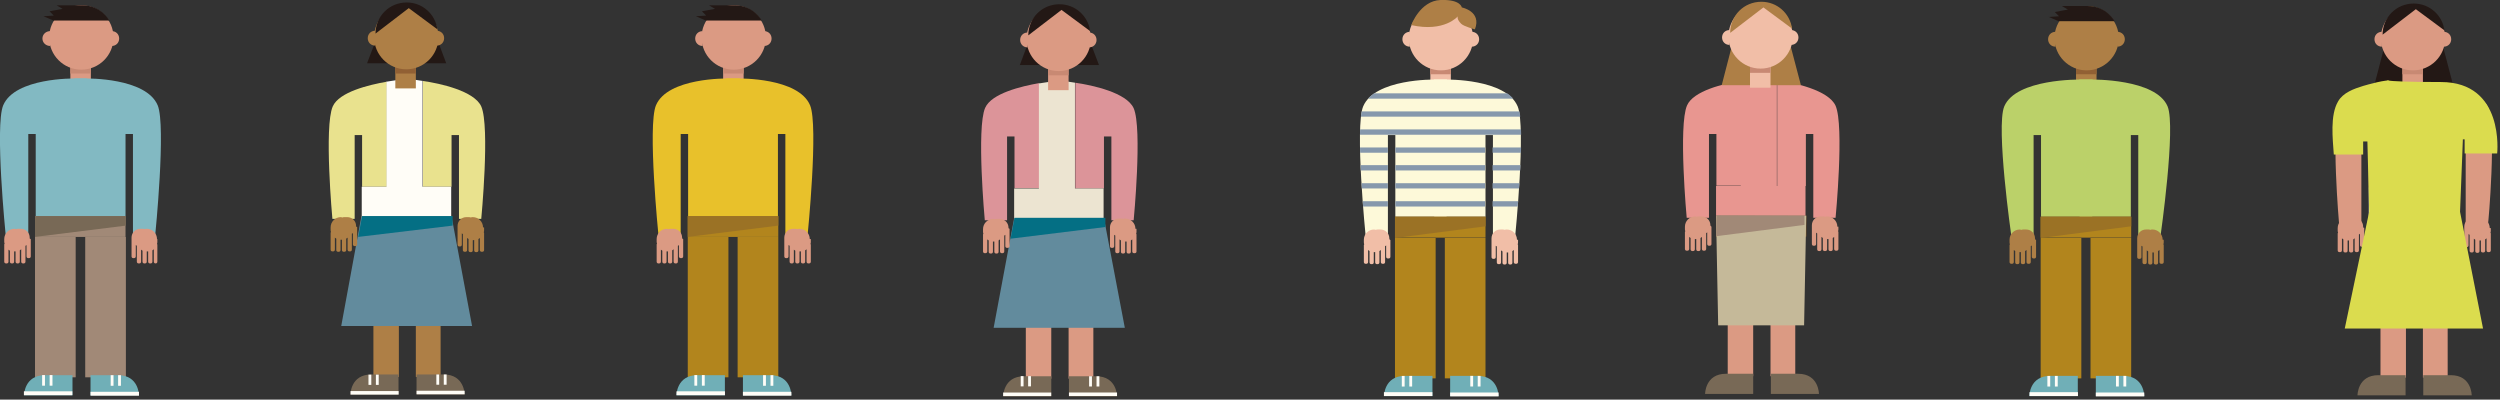 <?xml version="1.0" encoding="utf-8"?>
<!-- Generator: Adobe Illustrator 23.0.3, SVG Export Plug-In . SVG Version: 6.00 Build 0)  -->
<svg version="1.1" id="レイヤー_1" xmlns="http://www.w3.org/2000/svg" xmlns:xlink="http://www.w3.org/1999/xlink" x="0px"
	 y="0px" viewBox="0 0 707 113" style="enable-background:new 0 0 707 113;" xml:space="preserve">
<rect x="0" y="0" width="707" height="113" fill="#333333" stroke="none"/>
<style type="text/css">
	.st0{fill:#AE7F46;}
	.st1{fill:#B07220;}
	.st2{fill:#786956;}
	.st3{fill:#FFFDF7;}
	.st4{fill:#628B9D;}
	.st5{fill:#E9E28E;}
	.st6{fill:#231815;}
	.st7{fill:#916034;}
	.st8{fill:#046F84;}
	.st9{fill:#DB9A83;}
	.st10{fill:#C88973;}
	.st11{fill:#E8C12B;}
	.st12{fill:#B2851D;}
	.st13{fill:#70AFB7;}
	.st14{fill:#9B7225;}
	.st15{fill:#82B9C2;}
	.st16{fill:#A18977;}
	.st17{fill:#DC9499;}
	.st18{fill:#ECE4D1;}
	.st19{fill:#BBD169;}
	.st20{fill:#DBDC4E;}
	.st21{fill:#F1BEA7;}
	.st22{fill:#FDF9D9;}
	.st23{clip-path:url(#SVGID_2_);}
	.st24{fill:#8698AC;}
	.st25{fill:#C5B999;}
	.st26{fill:#E89690;}
</style>
<g>
	<g>
		<g>
			<rect x="117.6" y="67.1" class="st0" width="7" height="39.5"/>
			<rect x="105.6" y="67.1" class="st0" width="7.2" height="39.5"/>
			<rect x="102.2" y="61.2" class="st1" width="25.5" height="5.9"/>
		</g>
		<g>
			<path class="st2" d="M117.8,105.9v5.7h13.6c0,0,0-5.7-5.9-5.7C119.7,105.9,117.8,105.9,117.8,105.9z"/>
			<rect x="117.8" y="110.5" class="st3" width="13.6" height="1"/>
			<rect x="125.5" y="105.9" class="st3" width="0.8" height="2.9"/>
			<rect x="123.4" y="105.9" class="st3" width="0.8" height="2.9"/>
		</g>
		<g>
			<path class="st2" d="M112.7,105.9v5.7H99.1c0,0,0-5.7,5.9-5.7S112.7,105.9,112.7,105.9z"/>
			
				<rect x="99.1" y="110.5" transform="matrix(-1 -1.224647e-16 1.224647e-16 -1 211.833 222.091)" class="st3" width="13.6" height="1"/>
			
				<rect x="104.1" y="105.9" transform="matrix(-1 -1.224647e-16 1.224647e-16 -1 209.105 214.746)" class="st3" width="0.8" height="2.9"/>
			
				<rect x="106.2" y="105.9" transform="matrix(-1 -1.224647e-16 1.224647e-16 -1 213.302 214.746)" class="st3" width="0.8" height="2.9"/>
		</g>
		<polyline class="st4" points="102.2,61.2 96.5,92.2 133.5,92.2 127.7,61.2 		"/>
		<g>
			<path class="st5" d="M109.4,23.1c-5.1,0.9-13.5,2.9-15.3,7C91.6,35.8,94,61.9,94,61.9h6.3V38.2h2.1v14.6h7V23.1z"/>
			<path class="st5" d="M136.1,30.1c-2-4.4-11.6-6.5-16.5-7.2v29.9h8.1V38.2h2.1v23.7h6.3C136.1,61.9,138.6,35.8,136.1,30.1z"/>
			<path class="st3" d="M119.6,22.9c-1.7-0.3-2.8-0.4-2.8-0.4h-3.5c0,0-1.6,0.2-4,0.6v29.7h-7v8.4h10.9h3.5h10.9v-8.4h-8.1V22.9z"/>
		</g>
		<polygon class="st6" points="109.2,3.8 103.8,17.9 126.2,17.9 120.9,3.8 		"/>
		<rect x="111.8" y="17.8" class="st0" width="5.8" height="7.2"/>
		<rect x="111.8" y="17.8" class="st7" width="5.8" height="3"/>
		<g>
			<circle class="st0" cx="114.9" cy="10.5" r="9.1"/>
		</g>
		<path class="st0" d="M106.1,8.7c-1.2,0-2.1,0.9-2.1,2.1c0,1.2,0.9,2.1,2.1,2.1"/>
		<path class="st0" d="M123.5,8.7c1.2,0,2.1,0.9,2.1,2.1c0,1.2-0.9,2.1-2.1,2.1"/>
		<path class="st6" d="M123.7,8.3c-0.6-4.3-4.2-7.6-8.7-7.6c-4.9,0-8.8,3.9-8.8,8.8c0,0,0,0,0,0l9.4-7.2L123.7,8.3z"/>
		<g>
			<path class="st0" d="M136.6,64.3c0-1.6-1.3-2.9-2.9-2.9c-0.2,0-0.4,0-0.5,0.1c-0.2,0-0.3-0.1-0.5-0.1h-0.8
				c-1.4,0-2.5,1.1-2.5,2.5c0,0.1,0,0.3,0,0.4c0,0,0,0.1,0,0.1v4.8c0,0.3,0.2,0.5,0.5,0.5h0.2c0.3,0,0.5-0.2,0.5-0.5V66
				c0.1,0.1,0.2,0.1,0.3,0.2v4.5c0,0.3,0.2,0.5,0.5,0.5h0.2c0.3,0,0.5-0.2,0.5-0.5v-3.4c0.1,0.1,0.3,0.2,0.4,0.3v3.2
				c0,0.3,0.2,0.5,0.5,0.5h0.2c0.3,0,0.5-0.2,0.5-0.5v-2.9c0.1,0,0.1,0,0.2,0c0.1,0,0.1,0,0.2,0v2.9c0,0.3,0.2,0.5,0.5,0.5h0.2
				c0.3,0,0.5-0.2,0.5-0.5v-3.2c0.1-0.1,0.3-0.2,0.4-0.3v3.4c0,0.3,0.2,0.5,0.5,0.5h0.2c0.3,0,0.5-0.2,0.5-0.5v-4.8
				c0-0.1-0.1-0.2-0.1-0.2c0.1-0.2,0.1-0.5,0.1-0.7V64.3z"/>
		</g>
		<g>
			<path class="st0" d="M100.7,63.9c0-1.4-1.1-2.5-2.5-2.5h-0.8c-0.2,0-0.3,0-0.5,0.1c-0.2,0-0.4-0.1-0.5-0.1
				c-1.6,0-2.9,1.3-2.9,2.9v0.6c0,0.2,0,0.5,0.1,0.7c0,0.1-0.1,0.1-0.1,0.2v4.8c0,0.3,0.2,0.5,0.5,0.5h0.2c0.3,0,0.5-0.2,0.5-0.5
				v-3.4c0.1,0.1,0.3,0.2,0.4,0.3v3.2c0,0.3,0.2,0.5,0.5,0.5h0.2c0.3,0,0.5-0.2,0.5-0.5v-2.9c0.1,0,0.1,0,0.2,0c0.1,0,0.1,0,0.2,0
				v2.9c0,0.3,0.2,0.5,0.5,0.5h0.2c0.3,0,0.5-0.2,0.5-0.5v-3.2c0.1-0.1,0.3-0.2,0.4-0.3v3.4c0,0.3,0.2,0.5,0.5,0.5h0.2
				c0.3,0,0.5-0.2,0.5-0.5v-4.5c0.1,0,0.2-0.1,0.3-0.2v3.2c0,0.3,0.2,0.5,0.5,0.5h0.2c0.3,0,0.5-0.2,0.5-0.5v-4.8c0,0,0-0.1,0-0.1
				C100.7,64.2,100.7,64,100.7,63.9z"/>
		</g>
		<polygon class="st8" points="128,63.8 101.3,67 102.4,61.1 128,61.1 		"/>
	</g>
	<g>
		<rect x="204.5" y="17.8" class="st9" width="5.8" height="7.2"/>
		<rect x="204.5" y="17.8" class="st10" width="5.8" height="3"/>
		<g>
			<circle class="st9" cx="207.5" cy="10.6" r="9.1"/>
			<path class="st6" d="M199.6,5.8h15.8c0,0-2.2-4.3-7.7-4.3s-7.2,0-7.2,0l1.7,1l-3.7,0.7l1.2,1.2l-2.9,0.2L199.6,5.8z"/>
		</g>
		<path class="st9" d="M198.7,8.8c-1.2,0-2.1,0.9-2.1,2.1s0.9,2.1,2.1,2.1"/>
		<path class="st9" d="M216.1,8.8c1.2,0,2.1,0.9,2.1,2.1s-0.9,2.1-2.1,2.1"/>
		<g>
			<path class="st11" d="M209.1,61.1h-3.5h-11V37.9h-2.1v28.5h-6.3c0,0-3.1-30.8-0.7-36.6c3.3-7.9,20.2-7.6,20.2-7.6h3.5"/>
			<path class="st11" d="M205.5,61.1h3.5h11V37.9h2.1v28.5h6.3c0,0,3.1-30.8,0.7-36.6c-3.3-7.9-20.2-7.6-20.2-7.6h-3.5"/>
			<g>
				<rect x="208.6" y="67" class="st12" width="11.5" height="39.7"/>
				<rect x="194.5" y="67" class="st12" width="11.5" height="39.7"/>
				<rect x="194.5" y="61.1" class="st12" width="25.6" height="5.9"/>
			</g>
			<g>
				<path class="st13" d="M210.1,106.1v5.7h13.7c0,0,0-5.7-5.9-5.7C212,106.1,210.1,106.1,210.1,106.1z"/>
				<rect x="210.1" y="110.8" class="st3" width="13.7" height="1.1"/>
				<rect x="217.9" y="106.1" class="st3" width="0.8" height="3"/>
				<rect x="215.8" y="106.1" class="st3" width="0.8" height="3"/>
			</g>
			<g>
				<path class="st13" d="M205,106.1v5.7h-13.7c0,0,0-5.7,5.9-5.7C203.1,106.1,205,106.1,205,106.1z"/>
				
					<rect x="191.3" y="110.8" transform="matrix(-1 -1.224647e-16 1.224647e-16 -1 396.315 222.562)" class="st3" width="13.7" height="1.1"/>
				
					<rect x="196.4" y="106.1" transform="matrix(-1 -1.224647e-16 1.224647e-16 -1 393.57 215.17)" class="st3" width="0.8" height="3"/>
				
					<rect x="198.5" y="106.1" transform="matrix(-1 -1.224647e-16 1.224647e-16 -1 397.794 215.17)" class="st3" width="0.8" height="3"/>
			</g>
			<g>
				<path class="st9" d="M192.9,67.2c0-1.4-1.1-2.5-2.5-2.5h-0.8c-0.2,0-0.3,0-0.5,0.1c-0.2,0-0.4-0.1-0.5-0.1
					c-1.6,0-2.9,1.3-2.9,2.9v0.6c0,0.2,0,0.5,0.1,0.7c0,0.1-0.1,0.1-0.1,0.2V74c0,0.3,0.2,0.5,0.5,0.5h0.2c0.3,0,0.5-0.2,0.5-0.5
					v-3.4c0.1,0.1,0.3,0.2,0.4,0.3V74c0,0.3,0.2,0.5,0.5,0.5h0.2c0.3,0,0.5-0.2,0.5-0.5v-2.9c0.1,0,0.1,0,0.2,0c0.1,0,0.1,0,0.2,0
					V74c0,0.3,0.2,0.5,0.5,0.5h0.2c0.3,0,0.5-0.2,0.5-0.5v-3.2c0.1-0.1,0.3-0.2,0.4-0.3V74c0,0.3,0.2,0.5,0.5,0.5h0.2
					c0.3,0,0.5-0.2,0.5-0.5v-4.5c0.1,0,0.2-0.1,0.3-0.2v3.2c0,0.3,0.2,0.5,0.5,0.5h0.2c0.3,0,0.5-0.2,0.5-0.5v-4.8c0,0,0-0.1,0-0.1
					C192.9,67.5,192.9,67.4,192.9,67.2z"/>
			</g>
			<g>
				<path class="st9" d="M229,67.6c0-1.6-1.3-2.9-2.9-2.9c-0.2,0-0.4,0-0.5,0.1c-0.2,0-0.3-0.1-0.5-0.1h-0.8c-1.4,0-2.5,1.1-2.5,2.5
					c0,0.1,0,0.3,0,0.4c0,0,0,0.1,0,0.1v4.8c0,0.3,0.2,0.5,0.5,0.5h0.2c0.3,0,0.5-0.2,0.5-0.5v-3.2c0.1,0.1,0.2,0.1,0.3,0.2V74
					c0,0.3,0.2,0.5,0.5,0.5h0.2c0.3,0,0.5-0.2,0.5-0.5v-3.4c0.1,0.1,0.3,0.2,0.4,0.3V74c0,0.3,0.2,0.5,0.5,0.5h0.2
					c0.3,0,0.5-0.2,0.5-0.5v-2.9c0.1,0,0.1,0,0.2,0c0.1,0,0.1,0,0.2,0V74c0,0.3,0.2,0.5,0.5,0.5h0.2c0.3,0,0.5-0.2,0.5-0.5v-3.2
					c0.1-0.1,0.3-0.2,0.4-0.3V74c0,0.3,0.2,0.5,0.5,0.5h0.2c0.3,0,0.5-0.2,0.5-0.5v-4.8c0-0.1-0.1-0.2-0.1-0.2
					c0.1-0.2,0.1-0.5,0.1-0.7V67.6z"/>
			</g>
			<polygon class="st14" points="220.1,63.8 194.5,67 194.5,61.1 220.1,61.1 			"/>
		</g>
	</g>
	<g>
		<rect x="19.9" y="17.8" class="st9" width="5.8" height="7.2"/>
		<rect x="19.9" y="17.8" class="st10" width="5.8" height="3"/>
		<g>
			<circle class="st9" cx="23" cy="10.6" r="9.1"/>
			<path class="st6" d="M15.1,5.8h15.8c0,0-2.2-4.3-7.7-4.3c-5.5,0-7.2,0-7.2,0l1.7,1l-3.7,0.7l1.2,1.2l-2.9,0.2L15.1,5.8z"/>
		</g>
		<path class="st9" d="M14.2,8.8C13,8.8,12,9.7,12,10.9S13,13,14.2,13"/>
		<path class="st9" d="M31.6,8.8c1.2,0,2.1,0.9,2.1,2.1S32.8,13,31.6,13"/>
		<g>
			<path class="st15" d="M24.6,61.1h-3.5h-11V37.9H8v28.5H1.6c0,0-3.1-30.8-0.7-36.6c3.3-7.9,20.2-7.6,20.2-7.6h3.5"/>
			<path class="st15" d="M21,61.1h3.5h11V37.9h2.1v28.5h6.3c0,0,3.1-30.8,0.7-36.6c-3.3-7.9-20.2-7.6-20.2-7.6H21"/>
			<g>
				<rect x="24.1" y="67" class="st16" width="11.5" height="39.7"/>
				<rect x="9.9" y="67" class="st16" width="11.5" height="39.7"/>
				<rect x="9.9" y="61.1" class="st16" width="25.6" height="5.9"/>
			</g>
			<g>
				<path class="st13" d="M25.6,106.1v5.7h13.7c0,0,0-5.7-5.9-5.7S25.6,106.1,25.6,106.1z"/>
				<rect x="25.6" y="110.8" class="st3" width="13.7" height="1.1"/>
				<rect x="33.4" y="106.1" class="st3" width="0.8" height="3"/>
				<rect x="31.3" y="106.1" class="st3" width="0.8" height="3"/>
			</g>
			<g>
				<path class="st13" d="M20.5,106.1v5.7H6.8c0,0,0-5.7,5.9-5.7S20.5,106.1,20.5,106.1z"/>
				
					<rect x="6.8" y="110.8" transform="matrix(-1 -1.224647e-16 1.224647e-16 -1 27.261 222.562)" class="st3" width="13.7" height="1.1"/>
				
					<rect x="11.8" y="106.1" transform="matrix(-1 -1.224647e-16 1.224647e-16 -1 24.515 215.17)" class="st3" width="0.8" height="3"/>
				
					<rect x="13.9" y="106.1" transform="matrix(-1 -1.224647e-16 1.224647e-16 -1 28.739 215.17)" class="st3" width="0.8" height="3"/>
			</g>
			<g>
				<path class="st9" d="M8.4,67.2c0-1.4-1.1-2.5-2.5-2.5H5.1c-0.2,0-0.3,0-0.5,0.1c-0.2,0-0.4-0.1-0.5-0.1c-1.6,0-2.9,1.3-2.9,2.9
					v0.6c0,0.2,0,0.5,0.1,0.7c0,0.1-0.1,0.1-0.1,0.2V74c0,0.3,0.2,0.5,0.5,0.5h0.2c0.3,0,0.5-0.2,0.5-0.5v-3.4
					c0.1,0.1,0.3,0.2,0.4,0.3V74c0,0.3,0.2,0.5,0.5,0.5h0.2c0.3,0,0.5-0.2,0.5-0.5v-2.9c0.1,0,0.1,0,0.2,0c0.1,0,0.1,0,0.2,0V74
					c0,0.3,0.2,0.5,0.5,0.5h0.2c0.3,0,0.5-0.2,0.5-0.5v-3.2c0.1-0.1,0.3-0.2,0.4-0.3V74c0,0.3,0.2,0.5,0.5,0.5h0.2
					c0.3,0,0.5-0.2,0.5-0.5v-4.5c0.1,0,0.2-0.1,0.3-0.2v3.2c0,0.3,0.2,0.5,0.5,0.5h0.2c0.3,0,0.5-0.2,0.5-0.5v-4.8c0,0,0-0.1,0-0.1
					C8.3,67.5,8.4,67.4,8.4,67.2z"/>
			</g>
			<g>
				<path class="st9" d="M44.4,67.6c0-1.6-1.3-2.9-2.9-2.9c-0.2,0-0.4,0-0.5,0.1c-0.2,0-0.3-0.1-0.5-0.1h-0.8
					c-1.4,0-2.5,1.1-2.5,2.5c0,0.1,0,0.3,0,0.4c0,0,0,0.1,0,0.1v4.8c0,0.3,0.2,0.5,0.5,0.5h0.2c0.3,0,0.5-0.2,0.5-0.5v-3.2
					c0.1,0.1,0.2,0.1,0.3,0.2V74c0,0.3,0.2,0.5,0.5,0.5h0.2c0.3,0,0.5-0.2,0.5-0.5v-3.4c0.1,0.1,0.3,0.2,0.4,0.3V74
					c0,0.3,0.2,0.5,0.5,0.5h0.2c0.3,0,0.5-0.2,0.5-0.5v-2.9c0.1,0,0.1,0,0.2,0c0.1,0,0.1,0,0.2,0V74c0,0.3,0.2,0.5,0.5,0.5h0.2
					c0.3,0,0.5-0.2,0.5-0.5v-3.2c0.1-0.1,0.3-0.2,0.4-0.3V74c0,0.3,0.2,0.5,0.5,0.5H44c0.3,0,0.5-0.2,0.5-0.5v-4.8
					c0-0.1-0.1-0.2-0.1-0.2c0.1-0.2,0.1-0.5,0.1-0.7V67.6z"/>
			</g>
			<polygon class="st2" points="35.6,63.8 9.9,67 9.9,61.1 35.6,61.1 			"/>
		</g>
	</g>
	<g>
		<g>
			<rect x="302.2" y="67.6" class="st9" width="7" height="39.5"/>
			<rect x="290.1" y="67.6" class="st9" width="7.2" height="39.5"/>
			<rect x="286.8" y="61.7" class="st1" width="25.5" height="5.9"/>
		</g>
		<g>
			<path class="st2" d="M302.3,106.4v5.7h13.6c0,0,0-5.7-5.9-5.7C304.2,106.4,302.3,106.4,302.3,106.4z"/>
			<rect x="302.3" y="111" class="st3" width="13.6" height="1"/>
			<rect x="310.1" y="106.4" class="st3" width="0.8" height="2.9"/>
			<rect x="308" y="106.4" class="st3" width="0.8" height="2.9"/>
		</g>
		<g>
			<path class="st2" d="M297.3,106.4v5.7h-13.6c0,0,0-5.7,5.9-5.7C295.4,106.4,297.3,106.4,297.3,106.4z"/>
			
				<rect x="283.6" y="111" transform="matrix(-1 -1.224647e-16 1.224647e-16 -1 580.887 223.011)" class="st3" width="13.6" height="1"/>
			
				<rect x="288.7" y="106.4" transform="matrix(-1 -1.224647e-16 1.224647e-16 -1 578.159 215.666)" class="st3" width="0.8" height="2.9"/>
			
				<rect x="290.8" y="106.4" transform="matrix(-1 -1.224647e-16 1.224647e-16 -1 582.356 215.666)" class="st3" width="0.8" height="2.9"/>
		</g>
		<polyline class="st4" points="286.8,61.7 281,92.7 318.1,92.7 312.2,61.7 		"/>
		<g>
			<path class="st17" d="M293.9,23.5c-5.1,0.9-13.5,2.9-15.3,7c-2.5,5.7-0.1,31.8-0.1,31.8h6.3V38.6h2.1v14.6h7V23.5z"/>
			<path class="st17" d="M320.6,30.6c-2-4.4-11.6-6.5-16.5-7.2v29.9h8.1V38.6h2.1v23.7h6.3C320.6,62.3,323.1,36.3,320.6,30.6z"/>
			<path class="st18" d="M304.1,23.4c-1.7-0.3-2.8-0.4-2.8-0.4h-3.5c0,0-1.6,0.2-4,0.6v29.7h-7v8.4h10.9h3.5h10.9v-8.4h-8.1V23.4z"
				/>
		</g>
		<polygon class="st6" points="293.7,4.3 288.4,18.4 310.8,18.4 305.4,4.3 		"/>
		<rect x="296.4" y="18.3" class="st9" width="5.8" height="7.2"/>
		<rect x="296.4" y="18.3" class="st10" width="5.8" height="3"/>
		<g>
			<circle class="st9" cx="299.4" cy="11" r="9.1"/>
		</g>
		<path class="st9" d="M290.6,9.2c-1.2,0-2.1,0.9-2.1,2.1c0,1.2,0.9,2.1,2.1,2.1"/>
		<path class="st9" d="M308,9.2c1.2,0,2.1,0.9,2.1,2.1c0,1.2-0.9,2.1-2.1,2.1"/>
		<path class="st6" d="M308.3,8.8c-0.6-4.3-4.2-7.6-8.7-7.6c-4.9,0-8.8,3.9-8.8,8.8c0,0,0,0,0,0l9.4-7.2L308.3,8.8z"/>
		<g>
			<path class="st9" d="M321.1,64.7c0-1.6-1.3-2.9-2.9-2.9c-0.2,0-0.4,0-0.5,0.1c-0.2,0-0.3-0.1-0.5-0.1h-0.8
				c-1.4,0-2.5,1.1-2.5,2.5c0,0.1,0,0.3,0,0.4c0,0,0,0.1,0,0.1v4.8c0,0.3,0.2,0.5,0.5,0.5h0.2c0.3,0,0.5-0.2,0.5-0.5v-3.2
				c0.1,0.1,0.2,0.1,0.3,0.2v4.5c0,0.3,0.2,0.5,0.5,0.5h0.2c0.3,0,0.5-0.2,0.5-0.5v-3.4c0.1,0.1,0.3,0.2,0.4,0.3v3.2
				c0,0.3,0.2,0.5,0.5,0.5h0.2c0.3,0,0.5-0.2,0.5-0.5v-2.9c0.1,0,0.1,0,0.2,0c0.1,0,0.1,0,0.2,0v2.9c0,0.3,0.2,0.5,0.5,0.5h0.2
				c0.3,0,0.5-0.2,0.5-0.5v-3.2c0.1-0.1,0.3-0.2,0.4-0.3v3.4c0,0.3,0.2,0.5,0.5,0.5h0.2c0.3,0,0.5-0.2,0.5-0.5v-4.8
				c0-0.1-0.1-0.2-0.1-0.2c0.1-0.2,0.1-0.5,0.1-0.7V64.7z"/>
		</g>
		<g>
			<path class="st9" d="M285.2,64.4c0-1.4-1.1-2.5-2.5-2.5h-0.8c-0.2,0-0.3,0-0.5,0.1c-0.2,0-0.4-0.1-0.5-0.1
				c-1.6,0-2.9,1.3-2.9,2.9v0.6c0,0.2,0,0.5,0.1,0.7c0,0.1-0.1,0.1-0.1,0.2v4.8c0,0.3,0.2,0.5,0.5,0.5h0.2c0.3,0,0.5-0.2,0.5-0.5
				v-3.4c0.1,0.1,0.3,0.2,0.4,0.3v3.2c0,0.3,0.2,0.5,0.5,0.5h0.2c0.3,0,0.5-0.2,0.5-0.5v-2.9c0.1,0,0.1,0,0.2,0c0.1,0,0.1,0,0.2,0
				v2.9c0,0.3,0.2,0.5,0.5,0.5h0.2c0.3,0,0.5-0.2,0.5-0.5v-3.2c0.1-0.1,0.3-0.2,0.4-0.3v3.4c0,0.3,0.2,0.5,0.5,0.5h0.2
				c0.3,0,0.5-0.2,0.5-0.5v-4.5c0.1,0,0.2-0.1,0.3-0.2v3.2c0,0.3,0.2,0.5,0.5,0.5h0.2c0.3,0,0.5-0.2,0.5-0.5v-4.8c0,0,0-0.1,0-0.1
				C285.2,64.6,285.2,64.5,285.2,64.4z"/>
		</g>
		<polygon class="st8" points="312.6,64.2 285.8,67.5 286.9,61.6 312.6,61.6 		"/>
	</g>
	<g>
		<g>
			<rect x="587.1" y="18" class="st0" width="5.8" height="7.2"/>
			<rect x="587.1" y="18" class="st7" width="5.8" height="3"/>
			<g>
				<path class="st0" d="M599.2,10.8c0,5-4.1,9.1-9.1,9.1c-5,0-9.1-4.1-9.1-9.1s4.1-9.1,9.1-9.1C595.1,1.7,599.2,5.8,599.2,10.8z"/>
				<path class="st6" d="M582.2,6h15.8c0,0-2.2-4.3-7.7-4.3c-5.5,0-7.2,0-7.2,0l1.7,1l-3.7,0.7l1.2,1.2l-2.9,0.2L582.2,6z"/>
			</g>
			<path class="st0" d="M581.3,9c-1.2,0-2.1,0.9-2.1,2.1s0.9,2.1,2.1,2.1"/>
			<path class="st0" d="M598.8,9c1.2,0,2.1,0.9,2.1,2.1s-0.9,2.1-2.1,2.1"/>
			<g>
				<path class="st19" d="M591.7,61.3h-3.5h-11V38.2h-2.1v28.5h-6.3c0,0-4.4-30.8-2-36.6c3.3-7.9,21.5-7.6,21.5-7.6h3.5"/>
				<path class="st19" d="M588.1,61.3h3.5h11V38.2h2.1v28.5h6.3c0,0,4.4-30.8,2-36.6c-3.3-7.9-21.5-7.6-21.5-7.6h-3.5"/>
				<g>
					<rect x="591.2" y="67.3" class="st12" width="11.5" height="39.7"/>
					<rect x="577.1" y="67.3" class="st12" width="11.5" height="39.7"/>
					<rect x="577.1" y="61.3" class="st12" width="25.6" height="5.9"/>
				</g>
				<g>
					<path class="st13" d="M592.7,106.3v5.7h13.7c0,0,0-5.7-5.9-5.7S592.7,106.3,592.7,106.3z"/>
					<rect x="592.7" y="111" class="st3" width="13.7" height="1.1"/>
					<rect x="600.5" y="106.3" class="st3" width="0.8" height="3"/>
					<rect x="598.4" y="106.3" class="st3" width="0.8" height="3"/>
				</g>
				<g>
					<path class="st13" d="M587.6,106.3v5.7h-13.7c0,0,0-5.7,5.9-5.7S587.6,106.3,587.6,106.3z"/>
					
						<rect x="573.9" y="111" transform="matrix(-1 -1.224647e-16 1.224647e-16 -1 1161.546 223.004)" class="st3" width="13.7" height="1.1"/>
					
						<rect x="579" y="106.3" transform="matrix(-1 -1.224647e-16 1.224647e-16 -1 1158.8 215.612)" class="st3" width="0.8" height="3"/>
					
						<rect x="581.1" y="106.3" transform="matrix(-1 -1.224647e-16 1.224647e-16 -1 1163.024 215.612)" class="st3" width="0.8" height="3"/>
				</g>
				<g>
					<path class="st0" d="M575.5,67.4c0-1.4-1.1-2.5-2.5-2.5h-0.8c-0.2,0-0.3,0-0.5,0.1c-0.2,0-0.4-0.1-0.5-0.1
						c-1.6,0-2.9,1.3-2.9,2.9v0.6c0,0.2,0,0.5,0.1,0.7c0,0.1-0.1,0.1-0.1,0.2v4.8c0,0.3,0.2,0.5,0.5,0.5h0.2c0.3,0,0.5-0.2,0.5-0.5
						v-3.4c0.1,0.1,0.3,0.2,0.4,0.3v3.2c0,0.3,0.2,0.5,0.5,0.5h0.2c0.3,0,0.5-0.2,0.5-0.5v-2.9c0.1,0,0.1,0,0.2,0c0.1,0,0.1,0,0.2,0
						v2.9c0,0.3,0.2,0.5,0.5,0.5h0.2c0.3,0,0.5-0.2,0.5-0.5V71c0.1-0.1,0.3-0.2,0.4-0.3v3.4c0,0.3,0.2,0.5,0.5,0.5h0.2
						c0.3,0,0.5-0.2,0.5-0.5v-4.5c0.1,0,0.2-0.1,0.3-0.2v3.2c0,0.3,0.2,0.5,0.5,0.5h0.2c0.3,0,0.5-0.2,0.5-0.5V68c0,0,0-0.1,0-0.1
						C575.5,67.7,575.5,67.6,575.5,67.4z"/>
				</g>
				<g>
					<path class="st0" d="M611.6,67.8c0-1.6-1.3-2.9-2.9-2.9c-0.2,0-0.4,0-0.5,0.1c-0.2,0-0.3-0.1-0.5-0.1h-0.8
						c-1.4,0-2.5,1.1-2.5,2.5c0,0.1,0,0.3,0,0.4c0,0,0,0.1,0,0.1v4.8c0,0.3,0.2,0.5,0.5,0.5h0.2c0.3,0,0.5-0.2,0.5-0.5v-3.2
						c0.1,0.1,0.2,0.1,0.3,0.2v4.5c0,0.3,0.2,0.5,0.5,0.5h0.2c0.3,0,0.5-0.2,0.5-0.5v-3.4c0.1,0.1,0.3,0.2,0.4,0.3v3.2
						c0,0.3,0.2,0.5,0.5,0.5h0.2c0.3,0,0.5-0.2,0.5-0.5v-2.9c0.1,0,0.1,0,0.2,0c0.1,0,0.1,0,0.2,0v2.9c0,0.3,0.2,0.5,0.5,0.5h0.2
						c0.3,0,0.5-0.2,0.5-0.5V71c0.1-0.1,0.3-0.2,0.4-0.3v3.4c0,0.3,0.2,0.5,0.5,0.5h0.2c0.3,0,0.5-0.2,0.5-0.5v-4.8
						c0-0.1-0.1-0.2-0.1-0.2c0.1-0.2,0.1-0.5,0.1-0.7V67.8z"/>
				</g>
				<polygon class="st14" points="602.7,64 577.1,67.3 577.1,61.3 602.7,61.3 				"/>
			</g>
		</g>
		<g>
			<g>
				<g>
					<rect x="685.2" y="67.3" class="st9" width="7" height="39.5"/>
					<rect x="673.2" y="67.3" class="st9" width="7.2" height="39.5"/>
					<rect x="669.8" y="61.4" class="st1" width="25.5" height="5.9"/>
				</g>
				<g>
					<path class="st2" d="M685.3,106.1v5.7H699c0,0,0-5.7-5.9-5.7S685.3,106.1,685.3,106.1z"/>
				</g>
				<g>
					<path class="st2" d="M680.3,106.1v5.7h-13.6c0,0,0-5.7,5.9-5.7S680.3,106.1,680.3,106.1z"/>
				</g>
				<polyline class="st4" points="669.8,61.4 664,92.4 701.1,92.4 695.3,61.4 				"/>
				<g>
					<path class="st9" d="M676.9,23.3c-5.1,0.9-13.5,2.9-15.3,7c-2.5,5.7-0.1,33.1-0.1,33.1h6.3v-25h2.1V53h7V23.3z"/>
					<path class="st9" d="M703.6,30.3c-2-4.4-11.6-6.5-16.5-7.2V53h8.1V38.4h2.1v25h6.3C703.7,63.4,706.1,36,703.6,30.3z"/>
					<path class="st3" d="M687.2,23.1c-1.7-0.3-2.8-0.4-2.8-0.4h-3.5c0,0-1.6,0.2-4,0.6V53h-7v8.4h10.9h3.5h10.9V53h-8.1V23.1z"/>
				</g>
				<polygon class="st6" points="676.7,4 671.4,24.3 693.8,24.3 688.5,4 				"/>
				<rect x="679.4" y="18" class="st9" width="5.8" height="7.2"/>
				<rect x="679.4" y="18" class="st10" width="5.8" height="3"/>
				<g>
					<circle class="st9" cx="682.4" cy="10.8" r="9.1"/>
				</g>
				<path class="st9" d="M673.6,9c-1.2,0-2.1,0.9-2.1,2.1c0,1.2,0.9,2.1,2.1,2.1"/>
				<path class="st9" d="M691.1,9c1.2,0,2.1,0.9,2.1,2.1c0,1.2-0.9,2.1-2.1,2.1"/>
				<path class="st6" d="M691.3,8.6c-0.6-4.3-4.2-7.6-8.7-7.6c-4.9,0-8.8,3.9-8.8,8.8c0,0,0,0,0,0l9.4-7.2L691.3,8.6z"/>
				<g>
					<path class="st9" d="M704.1,64.5c0-1.6-1.3-2.9-2.9-2.9h0c-0.2,0-0.4,0-0.5,0.1c-0.2,0-0.3-0.1-0.5-0.1h-0.8
						c-1.4,0-2.5,1.1-2.5,2.5c0,0.1,0,0.3,0,0.4c0,0,0,0.1,0,0.1v4.8c0,0.3,0.2,0.5,0.5,0.5h0.2c0.3,0,0.5-0.2,0.5-0.5v-3.2
						c0.1,0.1,0.2,0.1,0.3,0.2v4.5c0,0.3,0.2,0.5,0.5,0.5h0.2c0.3,0,0.5-0.2,0.5-0.5v-3.4c0.1,0.1,0.3,0.2,0.4,0.3v3.2
						c0,0.3,0.2,0.5,0.5,0.5h0.2c0.3,0,0.5-0.2,0.5-0.5V68c0.1,0,0.1,0,0.2,0h0c0.1,0,0.1,0,0.2,0v2.9c0,0.3,0.2,0.5,0.5,0.5h0.2
						c0.3,0,0.5-0.2,0.5-0.5v-3.2c0.1-0.1,0.3-0.2,0.4-0.3v3.4c0,0.3,0.2,0.5,0.5,0.5h0.2c0.3,0,0.5-0.2,0.5-0.5v-4.8
						c0-0.1-0.1-0.2-0.1-0.2c0.1-0.2,0.1-0.5,0.1-0.7V64.5z"/>
				</g>
				<g>
					<path class="st9" d="M668.3,64.1c0-1.4-1.1-2.5-2.5-2.5H665c-0.2,0-0.3,0-0.5,0.1c-0.2,0-0.4-0.1-0.5-0.1
						c-1.6,0-2.9,1.3-2.9,2.9v0.6c0,0.2,0,0.5,0.1,0.7c0,0.1-0.1,0.1-0.1,0.2v4.8c0,0.3,0.2,0.5,0.5,0.5h0.2c0.3,0,0.5-0.2,0.5-0.5
						v-3.4c0.1,0.1,0.3,0.2,0.4,0.3v3.2c0,0.3,0.2,0.5,0.5,0.5h0.2c0.3,0,0.5-0.2,0.5-0.5V68c0.1,0,0.1,0,0.2,0c0.1,0,0.1,0,0.2,0
						v2.9c0,0.3,0.2,0.5,0.5,0.5h0.2c0.3,0,0.5-0.2,0.5-0.5v-3.2c0.1-0.1,0.3-0.2,0.4-0.3v3.4c0,0.3,0.2,0.5,0.5,0.5h0.2
						c0.3,0,0.5-0.2,0.5-0.5v-4.5c0.1,0,0.2-0.1,0.3-0.2v3.2c0,0.3,0.2,0.5,0.5,0.5h0.2c0.3,0,0.5-0.2,0.5-0.5v-4.8c0,0,0-0.1,0-0.1
						C668.2,64.4,668.3,64.3,668.3,64.1z"/>
				</g>
				<polygon class="st8" points="695.6,64 668.9,67.2 670,61.3 695.6,61.3 				"/>
			</g>
			<path class="st20" d="M675.9,22.9c-0.6-0.6-6.6,1.1-7.6,1.4c-2.6,0.8-5.7,1.9-7.1,4.4c-2.3,3.9-1.5,10.6-1.2,15h8.3V40h1.2
				l0.5,19.9l-6.9,33h39.1l-6.5-33l0.8-20.5h0.5v4h9.2c0,0,2.2-20.2-15.9-20.2C670.4,23.2,675.2,22.2,675.9,22.9z"/>
		</g>
		<g>
			<g>
				<rect x="404.5" y="18" class="st21" width="5.8" height="7.2"/>
				<rect x="404.5" y="18" class="st10" width="5.8" height="3"/>
				<g>
					<circle class="st21" cx="407.5" cy="10.8" r="9.1"/>
				</g>
				<path class="st21" d="M398.7,9c-1.2,0-2.1,0.9-2.1,2.1s0.9,2.1,2.1,2.1"/>
				<path class="st21" d="M416.2,9c1.2,0,2.1,0.9,2.1,2.1s-0.9,2.1-2.1,2.1"/>
				<g>
					<path class="st22" d="M409.1,61.3h-3.5h-11V38.2h-2.1v28.5h-6.3c0,0-3.1-30.8-0.7-36.6c3.3-7.9,20.2-7.6,20.2-7.6h3.5"/>
					<path class="st22" d="M405.6,61.3h3.5h11V38.2h2.1v28.5h6.3c0,0,3.1-30.8,0.7-36.6c-3.3-7.9-20.2-7.6-20.2-7.6h-3.5"/>
					<g>
						<rect x="408.6" y="67.3" class="st12" width="11.5" height="39.7"/>
						<rect x="394.5" y="67.3" class="st12" width="11.5" height="39.7"/>
						<rect x="394.5" y="61.3" class="st12" width="25.6" height="5.9"/>
					</g>
					<g>
						<path class="st13" d="M410.1,106.3v5.7h13.7c0,0,0-5.7-5.9-5.7C412,106.3,410.1,106.3,410.1,106.3z"/>
						<rect x="410.1" y="111" class="st3" width="13.7" height="1.1"/>
						<rect x="417.9" y="106.3" class="st3" width="0.8" height="3"/>
						<rect x="415.8" y="106.3" class="st3" width="0.8" height="3"/>
					</g>
					<g>
						<path class="st13" d="M405.1,106.3v5.7h-13.7c0,0,0-5.7,5.9-5.7S405.1,106.3,405.1,106.3z"/>
						
							<rect x="391.3" y="111" transform="matrix(-1 -1.224647e-16 1.224647e-16 -1 796.377 223.004)" class="st3" width="13.7" height="1.1"/>
						
							<rect x="396.4" y="106.3" transform="matrix(-1 -1.224647e-16 1.224647e-16 -1 793.631 215.612)" class="st3" width="0.8" height="3"/>
						
							<rect x="398.5" y="106.3" transform="matrix(-1 -1.224647e-16 1.224647e-16 -1 797.855 215.612)" class="st3" width="0.8" height="3"/>
					</g>
					<g>
						<path class="st21" d="M392.9,67.4c0-1.4-1.1-2.5-2.5-2.5h-0.8c-0.2,0-0.3,0-0.5,0.1c-0.2,0-0.4-0.1-0.5-0.1
							c-1.6,0-2.9,1.3-2.9,2.9v0.6c0,0.2,0,0.5,0.1,0.7c0,0.1-0.1,0.1-0.1,0.2v4.8c0,0.3,0.2,0.5,0.5,0.5h0.2c0.3,0,0.5-0.2,0.5-0.5
							v-3.4c0.1,0.1,0.3,0.2,0.4,0.3v3.2c0,0.3,0.2,0.5,0.5,0.5h0.2c0.3,0,0.5-0.2,0.5-0.5v-2.9c0.1,0,0.1,0,0.2,0
							c0.1,0,0.1,0,0.2,0v2.9c0,0.3,0.2,0.5,0.5,0.5h0.2c0.3,0,0.5-0.2,0.5-0.5V71c0.1-0.1,0.3-0.2,0.4-0.3v3.4
							c0,0.3,0.2,0.5,0.5,0.5h0.2c0.3,0,0.5-0.2,0.5-0.5v-4.5c0.1,0,0.2-0.1,0.3-0.2v3.2c0,0.3,0.2,0.5,0.5,0.5h0.2
							c0.3,0,0.5-0.2,0.5-0.5V68c0,0,0-0.1,0-0.1C392.9,67.7,392.9,67.6,392.9,67.4z"/>
					</g>
					<g>
						<path class="st21" d="M429,67.8c0-1.6-1.3-2.9-2.9-2.9c-0.2,0-0.4,0-0.5,0.1c-0.2,0-0.3-0.1-0.5-0.1h-0.8
							c-1.4,0-2.5,1.1-2.5,2.5c0,0.1,0,0.3,0,0.4c0,0,0,0.1,0,0.1v4.8c0,0.3,0.2,0.5,0.5,0.5h0.2c0.3,0,0.5-0.2,0.5-0.5v-3.2
							c0.1,0.1,0.2,0.1,0.3,0.2v4.5c0,0.3,0.2,0.5,0.5,0.5h0.2c0.3,0,0.5-0.2,0.5-0.5v-3.4c0.1,0.1,0.3,0.2,0.4,0.3v3.2
							c0,0.3,0.2,0.5,0.5,0.5h0.2c0.3,0,0.5-0.2,0.5-0.5v-2.9c0.1,0,0.1,0,0.2,0c0.1,0,0.1,0,0.2,0v2.9c0,0.3,0.2,0.5,0.5,0.5h0.2
							c0.3,0,0.5-0.2,0.5-0.5V71c0.1-0.1,0.3-0.2,0.4-0.3v3.4c0,0.3,0.2,0.5,0.5,0.5h0.2c0.3,0,0.5-0.2,0.5-0.5v-4.8
							c0-0.1-0.1-0.2-0.1-0.2c0.1-0.2,0.1-0.5,0.1-0.7V67.8z"/>
					</g>
					<polygon class="st14" points="420.1,64 394.5,67.3 394.5,61.3 420.1,61.3 					"/>
				</g>
			</g>
			<g>
				<defs>
					<path id="SVGID_1_" d="M429.3,30c-3.3-7.9-20.2-7.6-20.2-7.6h-3.4c0,0-16.9-0.2-20.2,7.6c-2.4,5.8,0.7,36.6,0.7,36.6h6.3V38.2
						h2.1v23.2h10.9h0.1h3.4h0.1h10.9V38.2h2.1v28.5h6.3C428.5,66.6,431.7,35.8,429.3,30z"/>
				</defs>
				<clipPath id="SVGID_2_">
					<use xlink:href="#SVGID_1_"  style="overflow:visible;"/>
				</clipPath>
				<g class="st23">
					<rect x="381.2" y="26.4" class="st24" width="50.9" height="1.5"/>
					<rect x="381.2" y="31.5" class="st24" width="50.9" height="1.5"/>
					<rect x="381.2" y="36.6" class="st24" width="50.9" height="1.5"/>
					<rect x="381.2" y="41.7" class="st24" width="50.9" height="1.5"/>
					<rect x="381.2" y="46.7" class="st24" width="50.9" height="1.5"/>
					<rect x="381.2" y="51.8" class="st24" width="50.9" height="1.5"/>
					<rect x="381.2" y="56.9" class="st24" width="50.9" height="1.5"/>
				</g>
			</g>
			<path class="st0" d="M399.1,7.1c0,0,2.5-6.9,8.3-7.1c5.7-0.2,6,2.1,6,2.1s5.7,1.1,3.7,6.2c0,0-3.1-0.8-3.9-1.6
				c-1.4-1.4-0.9-2.1-0.9-2.1S408.5,9.2,399.1,7.1z"/>
		</g>
		<g>
			<g>
				<rect x="500.7" y="66.9" class="st9" width="7" height="39.5"/>
				<rect x="488.6" y="66.9" class="st9" width="7.2" height="39.5"/>
				<rect x="485.3" y="61" class="st1" width="25.5" height="5.9"/>
			</g>
			<g>
				<path class="st2" d="M500.8,105.7v5.7h13.6c0,0,0-5.7-5.9-5.7C502.7,105.7,500.8,105.7,500.8,105.7z"/>
			</g>
			<g>
				<path class="st2" d="M495.8,105.7v5.7h-13.6c0,0,0-5.7,5.9-5.7C493.9,105.7,495.8,105.7,495.8,105.7z"/>
			</g>
			<polyline class="st25" points="485.3,61 485.9,92 510.2,92 510.8,61 			"/>
			<g>
				<path class="st26" d="M492.4,22.8c-5.1,0.9-13.5,2.9-15.3,7c-2.5,5.7-0.1,31.8-0.1,31.8h6.3V37.9h2.1v14.6h7V22.8z"/>
				<path class="st26" d="M519.1,29.9c-2-4.4-11.6-6.5-16.5-7.2v29.9h8.1V37.9h2.1v23.7h6.3C519.1,61.6,521.6,35.6,519.1,29.9z"/>
				<path class="st26" d="M502.6,22.7c-1.7-0.3-2.8-0.4-2.8-0.4h-3.5c0,0-1.6,0.2-4,0.6v29.7h-7V61h10.9h3.5h10.9v-8.4h-8.1V22.7z"
					/>
			</g>
			<polygon class="st0" points="492.2,3.6 486.9,24.1 509.3,24.1 503.9,3.6 			"/>
			<rect x="494.9" y="17.6" class="st21" width="5.8" height="7.2"/>
			<rect x="494.9" y="17.6" class="st10" width="5.8" height="3"/>
			<g>
				<circle class="st21" cx="497.9" cy="10.3" r="9.1"/>
			</g>
			<path class="st21" d="M489.1,8.5c-1.2,0-2.1,0.9-2.1,2.1c0,1.2,0.9,2.1,2.1,2.1"/>
			<path class="st21" d="M506.5,8.5c1.2,0,2.1,0.9,2.1,2.1c0,1.2-0.9,2.1-2.1,2.1"/>
			<path class="st0" d="M506.8,8.1c-0.6-4.3-4.2-7.6-8.7-7.6c-4.9,0-8.8,3.9-8.8,8.8c0,0,0,0,0,0l9.4-7.2L506.8,8.1z"/>
			<g>
				<path class="st9" d="M519.6,64.1c0-1.6-1.3-2.9-2.9-2.9c-0.2,0-0.4,0-0.5,0.1c-0.2,0-0.3-0.1-0.5-0.1h-0.8
					c-1.4,0-2.5,1.1-2.5,2.5c0,0.1,0,0.3,0,0.4c0,0,0,0.1,0,0.1V69c0,0.3,0.2,0.5,0.5,0.5h0.2c0.3,0,0.5-0.2,0.5-0.5v-3.2
					c0.1,0.1,0.2,0.1,0.3,0.2v4.5c0,0.3,0.2,0.5,0.5,0.5h0.2c0.3,0,0.5-0.2,0.5-0.5V67c0.1,0.1,0.3,0.2,0.4,0.3v3.2
					c0,0.3,0.2,0.5,0.5,0.5h0.2c0.3,0,0.5-0.2,0.5-0.5v-2.9c0.1,0,0.1,0,0.2,0c0.1,0,0.1,0,0.2,0v2.9c0,0.3,0.2,0.5,0.5,0.5h0.2
					c0.3,0,0.5-0.2,0.5-0.5v-3.2c0.1-0.1,0.3-0.2,0.4-0.3v3.4c0,0.3,0.2,0.5,0.5,0.5h0.2c0.3,0,0.5-0.2,0.5-0.5v-4.8
					c0-0.1-0.1-0.2-0.1-0.2c0.1-0.2,0.1-0.5,0.1-0.7V64.1z"/>
			</g>
			<g>
				<path class="st9" d="M483.7,63.7c0-1.4-1.1-2.5-2.5-2.5h-0.8c-0.2,0-0.3,0-0.5,0.1c-0.2,0-0.4-0.1-0.5-0.1
					c-1.6,0-2.9,1.3-2.9,2.9v0.6c0,0.2,0,0.5,0.1,0.7c0,0.1-0.1,0.1-0.1,0.2v4.8c0,0.3,0.2,0.5,0.5,0.5h0.2c0.3,0,0.5-0.2,0.5-0.5
					V67c0.1,0.1,0.3,0.2,0.4,0.3v3.2c0,0.3,0.2,0.5,0.5,0.5h0.2c0.3,0,0.5-0.2,0.5-0.5v-2.9c0.1,0,0.1,0,0.2,0c0.1,0,0.1,0,0.2,0
					v2.9c0,0.3,0.2,0.5,0.5,0.5h0.2c0.3,0,0.5-0.2,0.5-0.5v-3.2c0.1-0.1,0.3-0.2,0.4-0.3v3.4c0,0.3,0.2,0.5,0.5,0.5h0.2
					c0.3,0,0.5-0.2,0.5-0.5v-4.5c0.1,0,0.2-0.1,0.3-0.2V69c0,0.3,0.2,0.5,0.5,0.5h0.2c0.3,0,0.5-0.2,0.5-0.5v-4.8c0,0,0-0.1,0-0.1
					C483.7,63.9,483.7,63.8,483.7,63.7z"/>
			</g>
			<polygon class="st16" points="510.3,63.6 485.3,66.8 485.4,60.9 510.3,61 			"/>
		</g>
	</g>
</g>
</svg>
